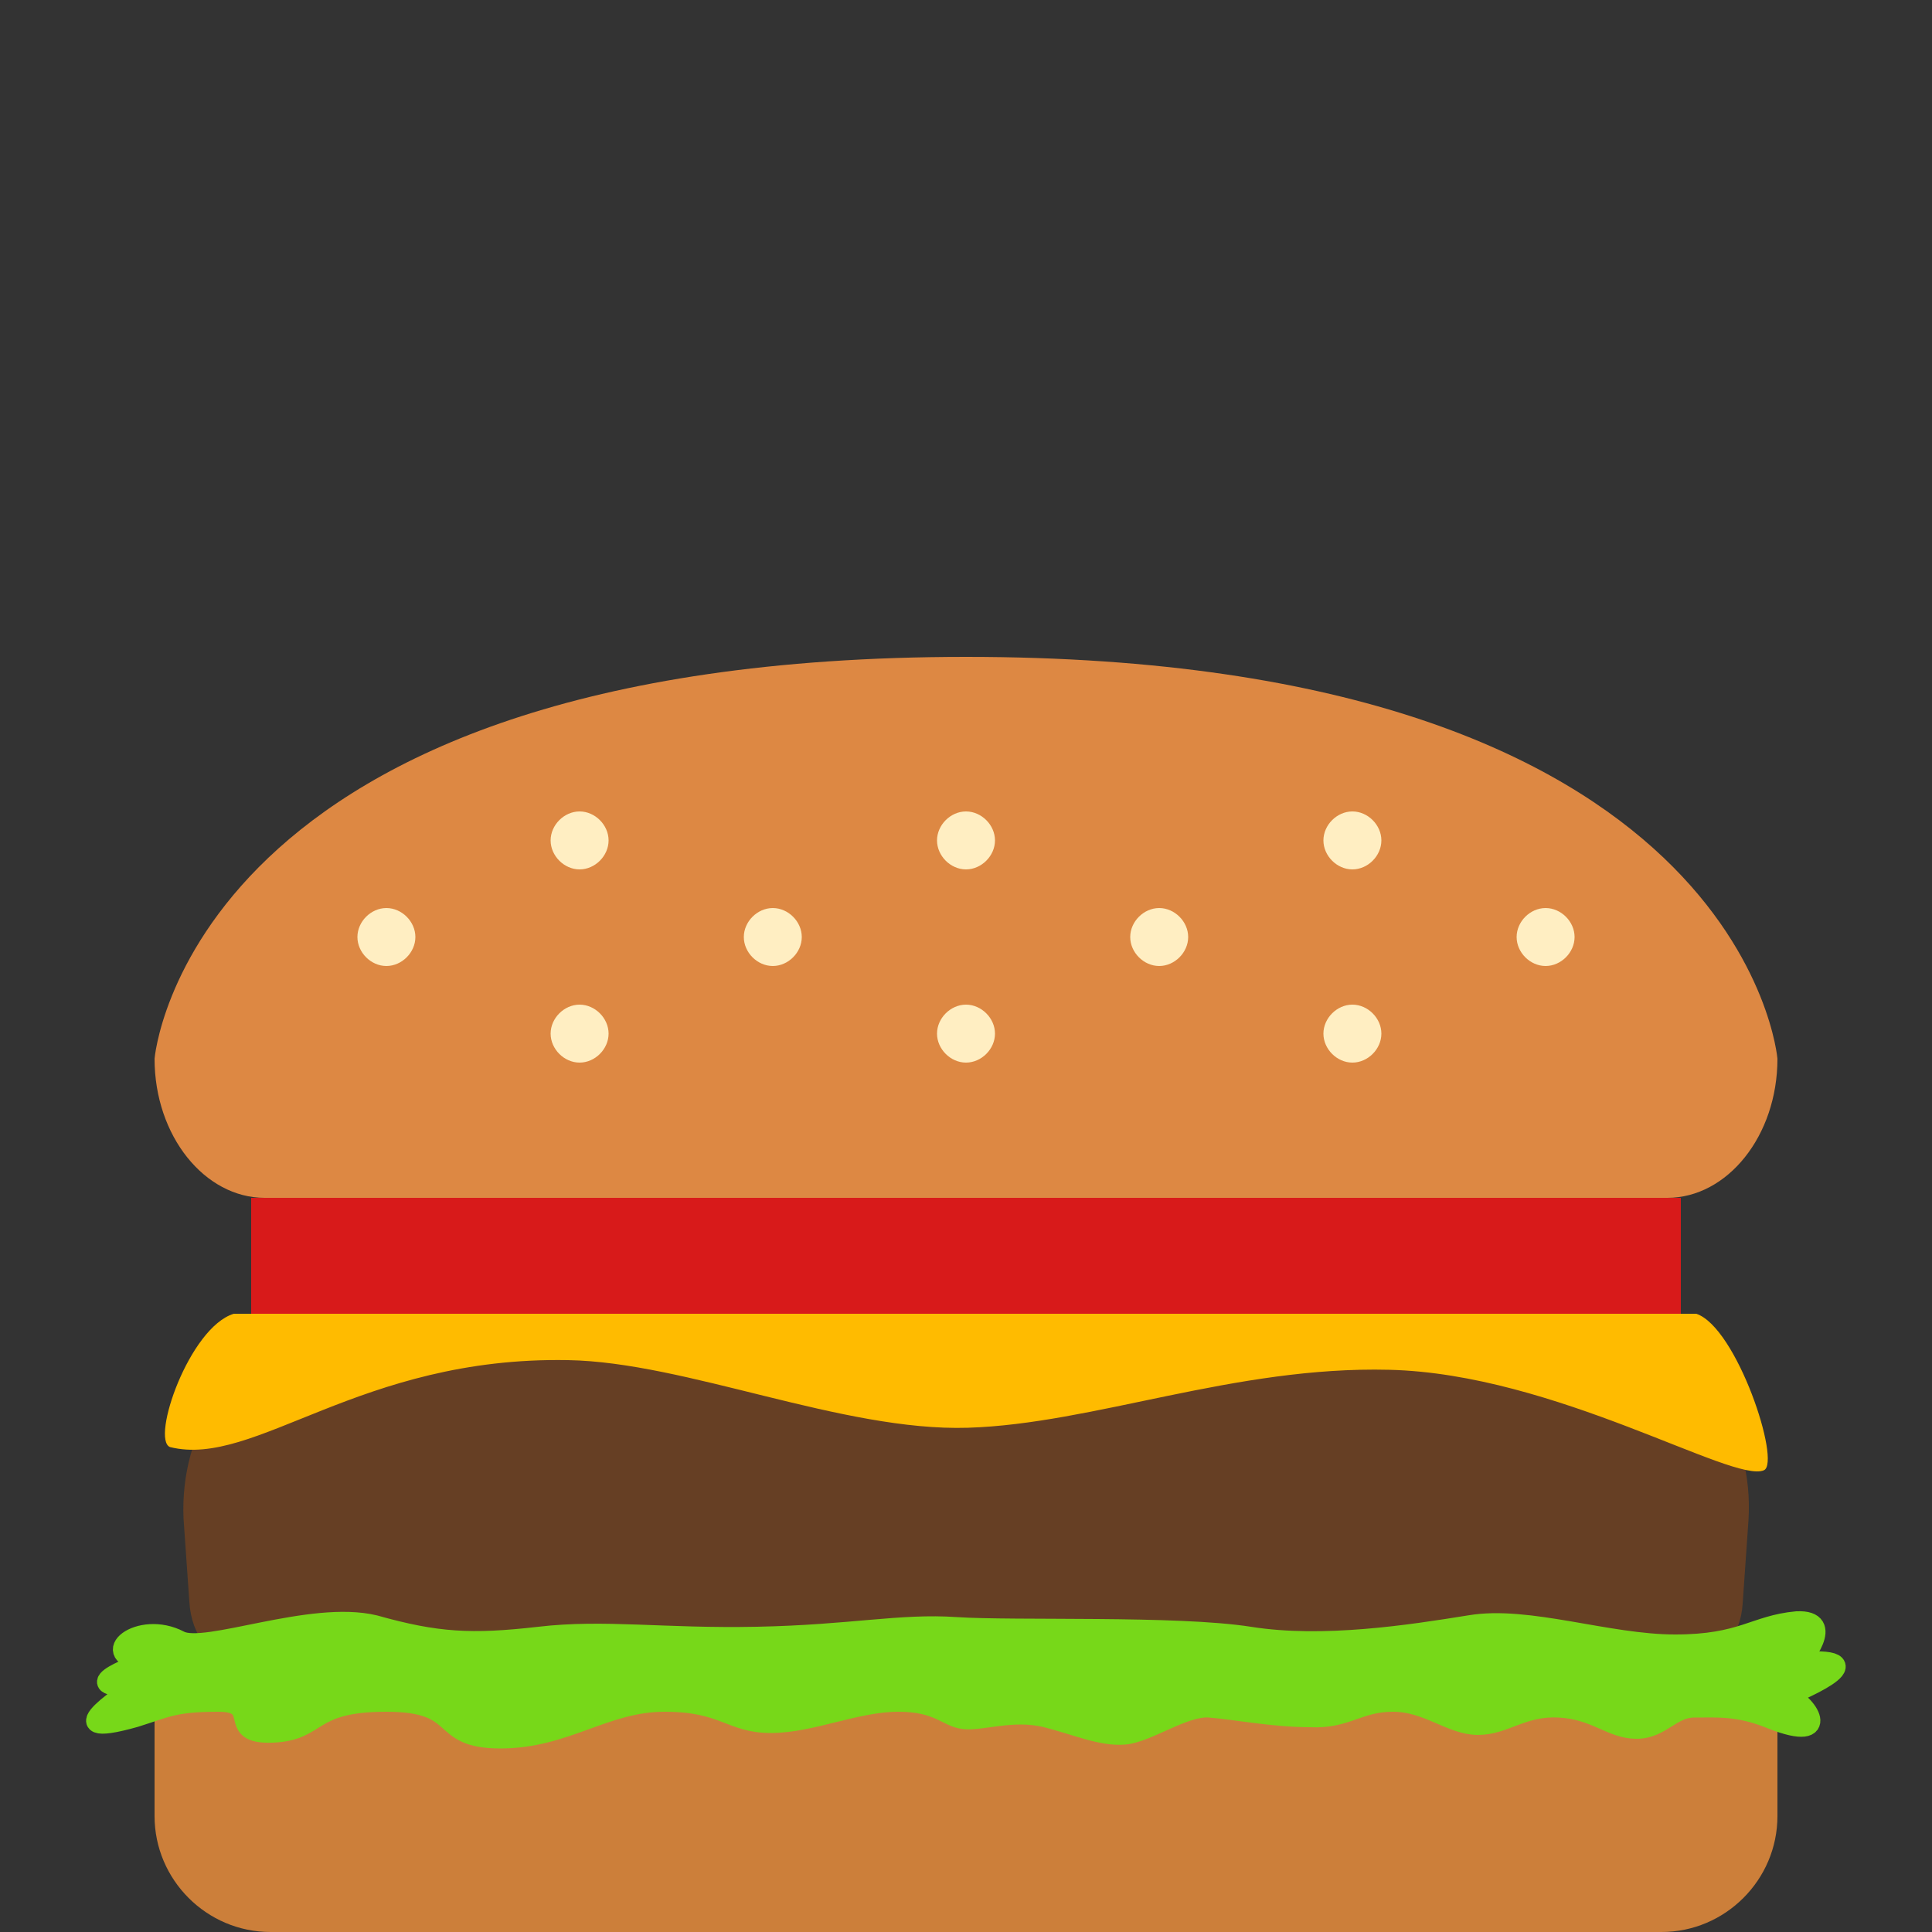 <?xml version="1.0" encoding="utf-8"?>
<!-- Generator: Adobe Illustrator 20.0.0, SVG Export Plug-In . SVG Version: 6.00 Build 0)  -->
<svg version="1.1" id="burger" xmlns="http://www.w3.org/2000/svg" xmlns:xlink="http://www.w3.org/1999/xlink" x="0px" y="0px"
	 width="100px" height="100px" viewBox="0 0 100 100" style="enable-background:new 0 0 100 100;" xml:space="preserve">
<rect x="0" y="0" width="100" height="100" fill="#333333" stroke="none"/>
<style type="text/css">
	.st0{fill:#CC7F3A;}
	.st1{fill:#663F24;}
	.st2{fill:#77D819;stroke:#77D819;stroke-miterlimit:10;}
	.st3{fill:#FFBB00;}
	.st4{fill:#D81A1A;}
	.st5{fill:#DD8843;}
	.st6{fill:#FFEEC2;}
</style>
<path id="bottom-bun" class="st0" d="M86,100H14c-3.3,0-6-2.7-6-6v-6h84v6C92,97.3,89.3,100,86,100z"/>
<path id="patty" class="st1" d="M87.7,86H12.3c-1.3,0-2.4-1.3-2.5-3.1l-0.3-4.3C9.3,74,12,70,15.5,70h69c3.5,0,6.3,4,6,8.7l-0.3,4.3
	C90.1,84.7,89,86,87.7,86z"/>
<path id="lettuce" class="st2" d="M9.3,84.9c-2.1-1.1-4.4,0.8-1.8,1.1c0,0-4.1,1.4-0.5,1.3c0,0-4.6,2.9,0,1.6c1.6-0.5,2-0.8,4.3-0.8
	s0.3,1.7,2.8,1.6s1.8-1.6,5.9-1.6s2.5,1.9,5.9,1.9s5.4-1.9,8.5-1.9s3.4,1.1,5.5,1.1c2.1,0,4.4-1.1,6.6-1.1c2.1,0,2.5,0.8,3.4,0.9
	c0.9,0.1,2.5-0.5,4.2-0.1c1.6,0.4,2.9,1,4.1,0.9s3.1-1.5,4.4-1.4s3.3,0.5,5.2,0.5c1.9,0.1,2.5-0.8,4.3-0.8c1.8,0,3,1.2,4.4,1.2
	s2.3-1,4.2-0.9s2.7,1.1,4,1.1s1.8-1.1,3-1.1s2.3-0.1,4,0.6c3.3,1.3,1.8-1,0.8-1.2c0,0,5.2-2.1,0.7-1.8c0,0,1.9-2.2-0.2-2.1
	c-2.2,0.2-2.8,1.2-6.3,1.2s-7.6-1.5-10.6-1c-3.1,0.5-7.6,1.2-11.4,0.6c-3.8-0.6-12.2-0.3-15.2-0.5c-2.9-0.2-5.4,0.4-10.3,0.5
	s-7.9-0.4-11.3,0c-3.5,0.4-5.3,0.3-8.5-0.6C16.1,83.3,10.6,85.6,9.3,84.9z"/>
<path id="cheddar" class="st3" d="M91.3,76.1c-1.6,0.7-10.8-5-19.4-5.2c-8-0.2-15.3,2.8-21.8,3c-6.5,0.2-14.6-3.4-20.7-3.5
	C18.6,70.2,13.2,76,8.8,74.9c-1-0.4,1-6.2,3.3-6.9h75.7C89.9,68.7,92.2,75.7,91.3,76.1z"/>
<rect id="tomato" x="13" y="62" class="st4" width="74" height="6"/>
<path id="bun" class="st5" d="M92,54.8c0,4-2.6,7.2-5.7,7.2H50H13.7C10.6,62,8,58.8,8,54.8v0C8,54.8,9.7,34,50,34S92,54.8,92,54.8
	L92,54.8z"/>
<path id="sesame" class="st6" d="M70,52c-0.8,0-1.5,0.7-1.5,1.5S69.2,55,70,55s1.5-0.7,1.5-1.5S70.8,52,70,52z M50,52
	c-0.8,0-1.5,0.7-1.5,1.5S49.2,55,50,55s1.5-0.7,1.5-1.5S50.8,52,50,52z M30,52c-0.8,0-1.5,0.7-1.5,1.5S29.2,55,30,55
	s1.5-0.7,1.5-1.5S30.8,52,30,52z M80,47c-0.8,0-1.5,0.7-1.5,1.5S79.2,50,80,50s1.5-0.7,1.5-1.5S80.8,47,80,47z M60,47
	c-0.8,0-1.5,0.7-1.5,1.5S59.2,50,60,50s1.5-0.7,1.5-1.5S60.8,47,60,47z M40,47c-0.8,0-1.5,0.7-1.5,1.5S39.2,50,40,50
	s1.5-0.7,1.5-1.5S40.8,47,40,47z M20,47c-0.8,0-1.5,0.7-1.5,1.5S19.2,50,20,50s1.5-0.7,1.5-1.5S20.8,47,20,47z M70,42
	c-0.8,0-1.5,0.7-1.5,1.5S69.2,45,70,45s1.5-0.7,1.5-1.5S70.8,42,70,42z M51.5,43.5c0,0.8-0.7,1.5-1.5,1.5s-1.5-0.7-1.5-1.5
	S49.2,42,50,42S51.5,42.7,51.5,43.5z M30,42c-0.8,0-1.5,0.7-1.5,1.5S29.2,45,30,45s1.5-0.7,1.5-1.5S30.8,42,30,42z"/>
</svg>
